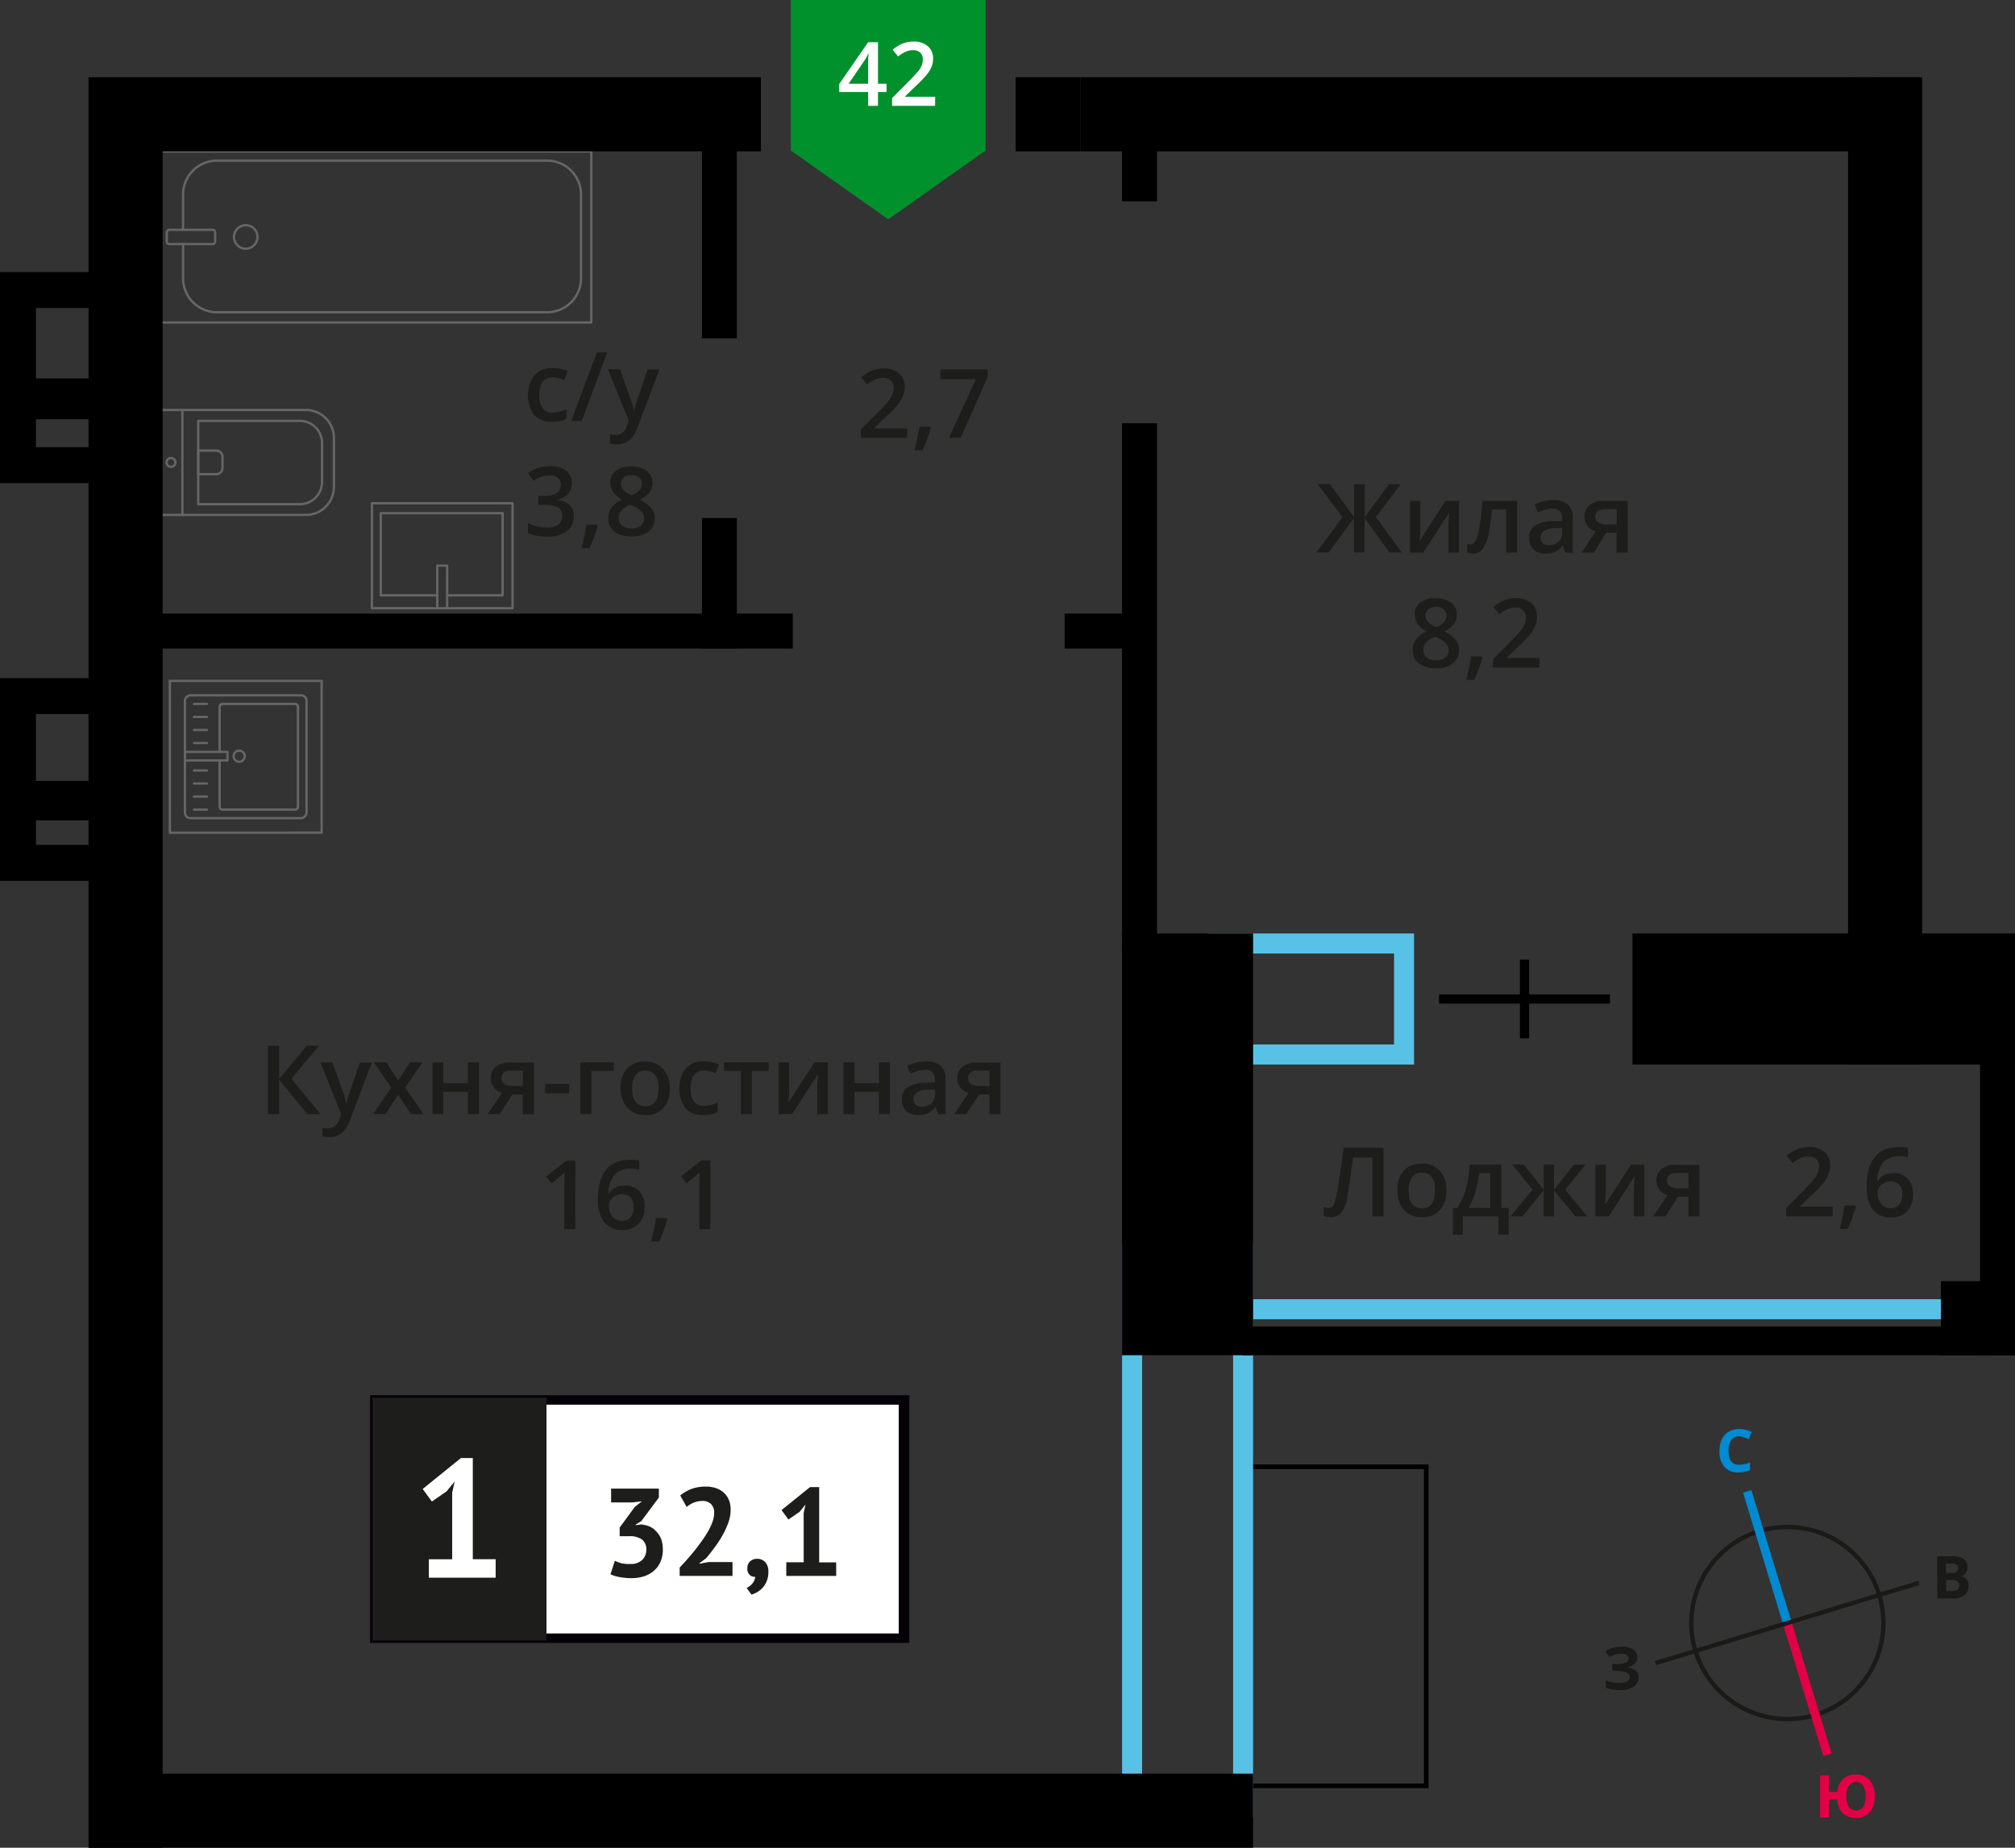 <svg xmlns="http://www.w3.org/2000/svg" width="409.13" height="375.2" viewBox="0 0 409.13 375.2">
  <rect x="0" y="0" width="409.13" height="375.2" fill="#333333" stroke="none"/>
  <defs>
    <style>
      .cls-1, .cls-10, .cls-11, .cls-12, .cls-2, .cls-3, .cls-4, .cls-9 {
        fill: none;
      }

      .cls-1, .cls-4 {
        stroke: #1a1a18;
      }

      .cls-1 {
        stroke-miterlimit: 22.93;
        stroke-width: 0.89px;
      }

      .cls-2 {
        stroke: #008ad1;
        stroke-width: 1.77px;
      }

      .cls-19, .cls-2, .cls-3, .cls-4 {
        stroke-miterlimit: 22.93;
      }

      .cls-3 {
        stroke: #e30045;
        stroke-width: 1.77px;
      }

      .cls-4 {
        stroke-width: 0.89px;
      }

      .cls-5 {
        isolation: isolate;
      }

      .cls-6 {
        fill: #008ad1;
      }

      .cls-7 {
        fill: #e30045;
      }

      .cls-8 {
        fill: #1a1a18;
      }

      .cls-11, .cls-9 {
        stroke: #000;
      }

      .cls-10, .cls-11, .cls-9 {
        stroke-miterlimit: 10;
      }

      .cls-9 {
        stroke-width: 1.87px;
      }

      .cls-10 {
        stroke: #58c2e6;
        stroke-width: 4.06px;
      }

      .cls-11, .cls-19 {
        stroke-width: 0.94px;
      }

      .cls-12 {
        stroke: #666;
        stroke-linecap: round;
        stroke-linejoin: round;
        stroke-width: 0.47px;
      }

      .cls-13 {
        fill: #666;
      }

      .cls-14 {
        fill: #58c2e6;
      }

      .cls-15 {
        fill: #00912c;
        fill-rule: evenodd;
      }

      .cls-16 {
        fill: #fff;
      }

      .cls-17, .cls-19 {
        fill: #1d1d1b;
      }

      .cls-18 {
        fill: #050007;
      }

      .cls-19 {
        stroke: #1d1d1b;
      }
    </style>
  </defs>
  <g id="doors">
    <g>
      <circle class="cls-1" cx="362.91" cy="329.57" r="19.5"/>
      <line class="cls-2" x1="354.76" y1="302.84" x2="362.91" y2="329.58"/>
      <line class="cls-3" x1="371.06" y1="356.33" x2="362.91" y2="329.58"/>
      <line class="cls-4" x1="336.14" y1="337.71" x2="362.9" y2="329.57"/>
      <line class="cls-4" x1="389.64" y1="321.41" x2="362.9" y2="329.57"/>
      <g class="cls-5">
        <path class="cls-6" d="M353.11,291.65a1.83,1.83,0,0,0-1.58.78,3.55,3.55,0,0,0-.56,2.15c0,1.91.73,2.87,2.16,2.86a6.6,6.6,0,0,0,2.19-.46v1.53A6.36,6.36,0,0,1,353,299a3.63,3.63,0,0,1-2.87-1.13,4.76,4.76,0,0,1-1-3.26,5.1,5.1,0,0,1,.48-2.34,3.44,3.44,0,0,1,1.39-1.55,4.23,4.23,0,0,1,2.14-.55,5.81,5.81,0,0,1,2.51.6l-.58,1.48a8.93,8.93,0,0,0-1-.39A2.7,2.7,0,0,0,353.11,291.65Z"/>
      </g>
      <g class="cls-5">
        <path class="cls-7" d="M380.66,364.74a4.93,4.93,0,0,1-1,3.27,4.12,4.12,0,0,1-5.51.2,4.44,4.44,0,0,1-1.14-2.84h-1.64v3.7h-1.82l0-8.58h1.81l0,3.37h1.67a4.07,4.07,0,0,1,1.16-2.6,3.67,3.67,0,0,1,2.61-.91,3.56,3.56,0,0,1,2.84,1.14A5,5,0,0,1,380.66,364.74Zm-5.76,0a3.83,3.83,0,0,0,.5,2.16,1.62,1.62,0,0,0,1.44.73c1.3,0,1.94-1,1.94-2.9a4.07,4.07,0,0,0-.49-2.17,1.81,1.81,0,0,0-2.9,0A3.92,3.92,0,0,0,374.9,364.76Z"/>
      </g>
      <g class="cls-5">
        <path class="cls-8" d="M393.33,316H396a5.24,5.24,0,0,1,2.65.51,1.82,1.82,0,0,1,.83,1.65,2.1,2.1,0,0,1-.36,1.27,1.45,1.45,0,0,1-.95.59v.06a1.89,1.89,0,0,1,1.17.68,2.13,2.13,0,0,1,.37,1.32,2.2,2.2,0,0,1-.84,1.84,3.66,3.66,0,0,1-2.3.66h-3.22Zm1.83,3.39h1a1.93,1.93,0,0,0,1.07-.23.85.85,0,0,0,.33-.76.77.77,0,0,0-.36-.71,2.35,2.35,0,0,0-1.14-.21h-1Zm0,1.45v2.23h1.18a1.74,1.74,0,0,0,1.11-.29,1.06,1.06,0,0,0,.36-.88c0-.71-.51-1.07-1.53-1.07Z"/>
      </g>
      <g class="cls-5">
        <path class="cls-8" d="M332.43,336.51a1.8,1.8,0,0,1-.58,1.37,2.91,2.91,0,0,1-1.59.69v0a3.25,3.25,0,0,1,1.81.65,1.77,1.77,0,0,1,.64,1.39,2.18,2.18,0,0,1-1,1.87,4.53,4.53,0,0,1-2.65.7,8.27,8.27,0,0,1-3-.46v-1.52a5.93,5.93,0,0,0,1.29.41,7,7,0,0,0,1.39.14c1.45,0,2.17-.42,2.16-1.27a1,1,0,0,0-.69-.87,5.5,5.5,0,0,0-2.06-.3h-.81v-1.42h.72a5.56,5.56,0,0,0,2-.26.88.88,0,0,0,.62-.86.8.8,0,0,0-.39-.7,2.16,2.16,0,0,0-1.17-.26,4.35,4.35,0,0,0-2.34.71l-.79-1.21a5.2,5.2,0,0,1,1.55-.72,6.92,6.92,0,0,1,1.82-.23,3.87,3.87,0,0,1,2.25.57A1.81,1.81,0,0,1,332.43,336.51Z"/>
      </g>
    </g>
  </g>
  <g id="Layer_7" data-name="Layer 7">
    <g>
      <g>
        <line class="cls-9" x1="309.54" y1="194.86" x2="309.54" y2="210.85"/>
        <line class="cls-9" x1="326.89" y1="202.86" x2="292.19" y2="202.86"/>
      </g>
      <polyline class="cls-10" points="252.64 265.85 385.07 265.85 395.14 265.85"/>
      <rect class="cls-11" x="238.83" y="311.86" width="64.78" height="36.74" transform="translate(601.45 59.02) rotate(90)"/>
      <g>
        <rect class="cls-12" x="58.77" y="4.19" width="34.73" height="87.85" transform="translate(124.25 -28.01) rotate(90)"/>
        <rect class="cls-12" x="37.32" y="43.21" width="2.89" height="9.82" rx="0.49" transform="translate(86.89 9.35) rotate(90)"/>
        <path class="cls-12" d="M37.17,46.67V39.51a6.9,6.9,0,0,1,6.9-6.9h67a6.9,6.9,0,0,1,6.9,6.9v17a6.9,6.9,0,0,1-6.9,6.9h-67a6.9,6.9,0,0,1-6.9-6.9V49.56"/>
        <circle class="cls-12" cx="49.89" cy="48.12" r="2.39"/>
      </g>
      <g>
        <path class="cls-12" d="M32.21,83.25h29.9a5.69,5.69,0,0,1,5.69,5.69v9.93a5.69,5.69,0,0,1-5.69,5.69H32.21a0,0,0,0,1,0,0V83.25A0,0,0,0,1,32.21,83.25Z"/>
        <path class="cls-12" d="M40.25,85.46H60.88A4.51,4.51,0,0,1,65.39,90v7.87a4.51,4.51,0,0,1-4.51,4.51H40.25a0,0,0,0,1,0,0V85.46a0,0,0,0,1,0,0Z"/>
        <path class="cls-12" d="M40.25,91.49h3.64a1.29,1.29,0,0,1,1.29,1.29V95a1.29,1.29,0,0,1-1.29,1.29H40.25a0,0,0,0,1,0,0V91.49A0,0,0,0,1,40.25,91.49Z"/>
        <circle class="cls-12" cx="34.72" cy="93.9" r="0.9"/>
        <line class="cls-12" x1="37.03" y1="83.25" x2="37.03" y2="104.56"/>
      </g>
      <g>
        <rect class="cls-12" x="79.12" y="98.57" width="21.32" height="28.56" transform="translate(-23.06 202.63) rotate(-90)"/>
        <polyline class="cls-12" points="90.79 123.5 90.79 114.86 88.78 114.86 88.78 123.5"/>
        <polyline class="cls-12" points="90.79 120.89 102.05 120.89 102.05 104.2 77.31 104.2 77.31 120.89 88.78 120.89"/>
      </g>
      <g>
        <g>
          <rect class="cls-12" x="37.43" y="141.32" width="24.94" height="24.69" rx="1.09" transform="translate(-103.77 203.56) rotate(-90)"/>
          <path class="cls-12" d="M44.59,152.68v-9.15a.59.59,0,0,1,.6-.59H59.9a.59.59,0,0,1,.6.59V163.8a.6.6,0,0,1-.6.6H45.19a.6.6,0,0,1-.6-.6v-9.38"/>
          <circle class="cls-12" cx="48.56" cy="153.55" r="1.13"/>
          <rect class="cls-12" x="41" y="149.23" width="1.74" height="8.64" transform="translate(-111.68 195.42) rotate(-90)"/>
          <line class="cls-12" x1="39.38" y1="164.4" x2="42.02" y2="164.4"/>
          <line class="cls-12" x1="39.38" y1="161.75" x2="42.02" y2="161.75"/>
          <line class="cls-12" x1="39.38" y1="159.1" x2="42.02" y2="159.1"/>
          <line class="cls-12" x1="39.38" y1="156.46" x2="42.02" y2="156.46"/>
          <line class="cls-12" x1="39.38" y1="150.87" x2="42.02" y2="150.87"/>
          <line class="cls-12" x1="39.38" y1="148.23" x2="42.02" y2="148.23"/>
          <line class="cls-12" x1="39.38" y1="145.58" x2="42.02" y2="145.58"/>
          <line class="cls-12" x1="39.38" y1="142.94" x2="42.02" y2="142.94"/>
        </g>
        <path class="cls-13" d="M65.07,138.49v30.35H34.72V138.49H65.07m.47-.46H34.25v31.28H65.54V138Z"/>
      </g>
      <path class="cls-14" d="M250.37,256.56V365H231.89V256.56h18.48m4.06-4.06h-26.6V369h26.6V252.5Z"/>
      <path class="cls-14" d="M283.05,193.62v18.47H249.18V193.62h33.87m4.06-4.07h-42v26.61h42V189.55Z"/>
      <rect x="375.23" y="189.55" width="33.9" height="26.61"/>
      <rect x="198.31" y="219.07" width="85.64" height="26.61" transform="translate(473.5 -8.76) rotate(90)"/>
      <rect x="331.46" y="189.55" width="55.6" height="26.61"/>
      <rect x="282.51" y="108.4" width="200.47" height="15.04" transform="translate(498.67 -266.83) rotate(90)"/>
      <rect x="206.21" y="15.69" width="13.15" height="15.04"/>
      <rect x="17.99" y="15.69" width="136.5" height="15.04"/>
      <rect x="17.99" y="360.16" width="236.44" height="15.04"/>
      <rect x="223.3" y="29.27" width="16.14" height="7.09" transform="translate(264.19 -198.56) rotate(90)"/>
      <rect x="124.08" y="43.18" width="43.97" height="7.09" transform="translate(192.79 -99.34) rotate(90)"/>
      <rect x="132.81" y="114.89" width="26.51" height="7.09" transform="translate(264.5 -27.62) rotate(90)"/>
      <rect x="25.51" y="124.6" width="135.45" height="7.09" transform="translate(186.47 256.29) rotate(-180)"/>
      <rect x="216.18" y="124.6" width="18.22" height="7.09" transform="translate(450.57 256.29) rotate(-180)"/>
      <rect x="178" y="135.77" width="106.75" height="7.09" transform="translate(370.69 -92.06) rotate(90)"/>
      <rect x="252.3" y="269.35" width="150.92" height="5.84"/>
      <rect x="219.36" y="15.69" width="162.22" height="15.04"/>
      <rect x="-153.61" y="188.56" width="358.23" height="15.04" transform="translate(-170.58 221.59) rotate(-90)"/>
      <g>
        <rect x="364.24" y="230.31" width="82.68" height="7.09" transform="translate(639.43 -171.73) rotate(90)"/>
        <rect x="394.09" y="260.15" width="15.04" height="15.04"/>
      </g>
      <path d="M21.59,85.13v5.68H7.3V85.13H21.59m7.3-7.31H0v20.3H28.89V77.82Z"/>
      <path d="M21.59,62.55V76.84H7.3V62.55H21.59m7.3-7.3H0V84.14H28.89V55.25Z"/>
      <path d="M21.59,145v14.29H7.3V145H21.59m7.3-7.3H0v28.89H28.89V137.73Z"/>
      <path d="M21.59,165.87v5.69H7.3v-5.69H21.59m7.3-7.3H0v20.29H28.89V158.57Z"/>
      <g>
        <polygon class="cls-15" points="200.12 30.57 200.11 30.57 190.24 37.55 180.35 44.53 170.46 37.55 160.58 30.57 160.57 30.57 160.57 30.57 160.57 0 200.12 0 200.12 30.56 200.12 30.57"/>
        <g>
          <path class="cls-16" d="M180,18.68h-1.73v2.81h-2V18.68h-5.88v-1.6l5.88-8.51h2V17H180ZM176.27,17V13.73c0-1.16,0-2.1.09-2.83h-.07a11.38,11.38,0,0,1-.78,1.41L172.31,17Z"/>
          <path class="cls-16" d="M189.86,21.49h-8.73V19.92l3.32-3.34c1-1,1.63-1.72,2-2.14a4.85,4.85,0,0,0,.7-1.18,3.15,3.15,0,0,0,.22-1.19,1.79,1.79,0,0,0-.52-1.37,2,2,0,0,0-1.45-.51,3.72,3.72,0,0,0-1.43.28,6.89,6.89,0,0,0-1.6,1l-1.12-1.36a7.07,7.07,0,0,1,2.09-1.29,6.17,6.17,0,0,1,2.16-.38,4.27,4.27,0,0,1,2.88.94,3.18,3.18,0,0,1,1.08,2.52,4.38,4.38,0,0,1-.31,1.66,7,7,0,0,1-1,1.62A22.33,22.33,0,0,1,186,17.41l-2.23,2.16v.09h6.11Z"/>
        </g>
      </g>
      <g>
        <path class="cls-17" d="M272.59,105l-5.07-6.71H270l4.94,6.72V98.32h2.16V105L282,98.32h2.43L279.35,105l5.29,7.18h-2.51l-5.08-7v7h-2.16v-7l-5.08,7h-2.53Z"/>
        <path class="cls-17" d="M288.39,101.7v5.39c0,.62-.05,1.55-.15,2.76l5.27-8.15h2.73v10.51h-2.15v-5.29c0-.3,0-.77.05-1.42s.07-1.13.1-1.42L289,112.21h-2.72V101.7Z"/>
        <path class="cls-17" d="M308.06,112.21h-2.25v-8.76h-2.9a37,37,0,0,1-.72,5.28A6.74,6.74,0,0,1,301,111.5a2.31,2.31,0,0,1-1.88.88,3.16,3.16,0,0,1-1.23-.21v-1.75a2,2,0,0,0,.71.13c.64,0,1.15-.72,1.52-2.18a40.87,40.87,0,0,0,.87-6.67h7.06Z"/>
        <path class="cls-17" d="M317.82,112.21l-.44-1.47h-.08a4.36,4.36,0,0,1-1.53,1.31,4.83,4.83,0,0,1-2,.35,3.33,3.33,0,0,1-2.42-.84,3.12,3.12,0,0,1-.87-2.36,2.79,2.79,0,0,1,1.21-2.46,6.92,6.92,0,0,1,3.67-.9l1.82,0v-.56a2.13,2.13,0,0,0-.47-1.51,1.94,1.94,0,0,0-1.46-.5,5,5,0,0,0-1.55.24,11.17,11.17,0,0,0-1.43.56l-.72-1.6a8,8,0,0,1,1.87-.68,9,9,0,0,1,1.92-.23,4.56,4.56,0,0,1,3,.87,3.44,3.44,0,0,1,1,2.75v7.08Zm-3.32-1.52a2.77,2.77,0,0,0,1.95-.68,2.47,2.47,0,0,0,.74-1.91v-.91l-1.35.06a4.6,4.6,0,0,0-2.3.53,1.61,1.61,0,0,0-.71,1.44,1.42,1.42,0,0,0,.41,1.08A1.79,1.79,0,0,0,314.5,110.69Z"/>
        <path class="cls-17" d="M323.61,112.21h-2.5L324,107.9a3.16,3.16,0,0,1-1.68-1.08,3.12,3.12,0,0,1-.6-1.95,2.8,2.8,0,0,1,1.06-2.33,4.58,4.58,0,0,1,2.91-.84h4.79v10.51h-2.25v-4h-2.11Zm.32-7.32a1.35,1.35,0,0,0,.62,1.21,2.9,2.9,0,0,0,1.64.41h2.08v-3.12h-2.43a2.23,2.23,0,0,0-1.41.39A1.33,1.33,0,0,0,323.93,104.89Z"/>
        <path class="cls-17" d="M291.54,121.49a5,5,0,0,1,3.13.9,3,3,0,0,1,1.15,2.43c0,1.43-.86,2.56-2.57,3.4a6.67,6.67,0,0,1,2.32,1.72,3.22,3.22,0,0,1,.69,2,3.39,3.39,0,0,1-1.26,2.76,5.23,5.23,0,0,1-3.42,1,5.64,5.64,0,0,1-3.51-1,3.28,3.28,0,0,1-1.24-2.75,3.54,3.54,0,0,1,.65-2.08,5.44,5.44,0,0,1,2.13-1.65,5.3,5.3,0,0,1-1.81-1.61,3.45,3.45,0,0,1-.54-1.9,2.86,2.86,0,0,1,1.18-2.41A5,5,0,0,1,291.54,121.49ZM289,132a1.86,1.86,0,0,0,.69,1.54,3,3,0,0,0,1.88.55,2.9,2.9,0,0,0,1.91-.57,1.9,1.9,0,0,0,.68-1.53,2,2,0,0,0-.63-1.41,6,6,0,0,0-1.9-1.18l-.28-.12a5,5,0,0,0-1.8,1.21A2.27,2.27,0,0,0,289,132Zm2.55-8.74a2.33,2.33,0,0,0-1.53.47,1.55,1.55,0,0,0-.58,1.27,1.86,1.86,0,0,0,.21.89,2.22,2.22,0,0,0,.61.7,7.2,7.2,0,0,0,1.35.77,4.51,4.51,0,0,0,1.61-1.06,2,2,0,0,0,.47-1.3,1.53,1.53,0,0,0-.58-1.27A2.38,2.38,0,0,0,291.52,123.21Z"/>
        <path class="cls-17" d="M301,133.51a31.14,31.14,0,0,1-1.67,4.55H297.7c.43-1.71.76-3.3,1-4.77h2.19Z"/>
        <path class="cls-17" d="M312.56,135.56h-9.41v-1.7l3.58-3.6c1.06-1.08,1.76-1.85,2.11-2.3a5.64,5.64,0,0,0,.75-1.28,3.39,3.39,0,0,0,.24-1.28,1.94,1.94,0,0,0-.57-1.48,2.14,2.14,0,0,0-1.56-.54,4.05,4.05,0,0,0-1.54.29,7.28,7.28,0,0,0-1.73,1.07l-1.2-1.48a7.69,7.69,0,0,1,2.25-1.38,6.4,6.4,0,0,1,2.32-.41,4.55,4.55,0,0,1,3.11,1,3.41,3.41,0,0,1,1.17,2.72,4.71,4.71,0,0,1-.34,1.79,7.33,7.33,0,0,1-1,1.74,24.27,24.27,0,0,1-2.32,2.43L306,133.49v.1h6.59Z"/>
      </g>
      <g>
        <path class="cls-17" d="M280.92,247h-2.27V235.05H274.7q-.75,6.09-1.2,8.28a6.29,6.29,0,0,1-1.27,3,2.74,2.74,0,0,1-2.17.83,3.67,3.67,0,0,1-1.32-.23v-1.89a2.78,2.78,0,0,0,1.06.23,1.18,1.18,0,0,0,1.07-.82,17.38,17.38,0,0,0,.84-3.63c.31-1.88.68-4.46,1.1-7.76h8.11Z"/>
        <path class="cls-17" d="M293.67,241.72a5.73,5.73,0,0,1-1.32,4,4.73,4.73,0,0,1-3.67,1.45,5.09,5.09,0,0,1-2.61-.67,4.42,4.42,0,0,1-1.74-1.91,6.57,6.57,0,0,1-.6-2.89,5.68,5.68,0,0,1,1.31-4,4.75,4.75,0,0,1,3.69-1.43,4.62,4.62,0,0,1,3.61,1.47A5.62,5.62,0,0,1,293.67,241.72Zm-7.65,0q0,3.65,2.69,3.64c1.78,0,2.66-1.21,2.66-3.64s-.89-3.6-2.68-3.6a2.28,2.28,0,0,0-2,.93A4.74,4.74,0,0,0,286,241.72Z"/>
        <path class="cls-17" d="M306.32,250.71h-2.08V247H297v3.71H295v-5.44h.86a13.11,13.11,0,0,0,1.78-3.88,21,21,0,0,0,.78-4.9h6.39v8.78h1.54Zm-3.74-5.44V238.2h-2.26a19.8,19.8,0,0,1-.75,3.86,13.7,13.7,0,0,1-1.4,3.21Z"/>
        <path class="cls-17" d="M313.44,241.59v-5.1h2.08v5.1l4.05-5.1h2.36l-4.14,5.08L322.3,247h-2.46l-4.32-5.33V247h-2.08v-5.33l-4.3,5.33h-2.45l4.49-5.43-4.12-5.08h2.35Z"/>
        <path class="cls-17" d="M326.05,236.49v5.39q0,.93-.15,2.76l5.27-8.15h2.72V247h-2.14v-5.3c0-.29,0-.76.05-1.41s.07-1.13.09-1.43L326.64,247h-2.73V236.49Z"/>
        <path class="cls-17" d="M338.15,247h-2.5l2.93-4.31a3,3,0,0,1-2.28-3,2.8,2.8,0,0,1,1.06-2.33,4.58,4.58,0,0,1,2.91-.84h4.79V247h-2.24V243H340.7Zm.32-7.32a1.35,1.35,0,0,0,.62,1.21,3,3,0,0,0,1.65.41h2.08v-3.12h-2.44a2.27,2.27,0,0,0-1.41.39A1.33,1.33,0,0,0,338.47,239.68Z"/>
        <path class="cls-17" d="M372.09,247h-9.42v-1.7l3.58-3.6c1.06-1.08,1.76-1.85,2.11-2.3a5.64,5.64,0,0,0,.75-1.28,3.39,3.39,0,0,0,.24-1.28,1.94,1.94,0,0,0-.57-1.48,2.14,2.14,0,0,0-1.56-.54,4.05,4.05,0,0,0-1.54.29,7.28,7.28,0,0,0-1.73,1.07l-1.2-1.48a7.69,7.69,0,0,1,2.25-1.38,6.42,6.42,0,0,1,2.33-.41,4.54,4.54,0,0,1,3.1,1,3.41,3.41,0,0,1,1.17,2.72,4.71,4.71,0,0,1-.34,1.79,7.33,7.33,0,0,1-1,1.74,24.27,24.27,0,0,1-2.32,2.43l-2.42,2.33v.1h6.6Z"/>
        <path class="cls-17" d="M376.84,245a32.63,32.63,0,0,1-1.68,4.55h-1.64a47.63,47.63,0,0,0,1-4.76h2.19Z"/>
        <path class="cls-17" d="M379,241.08q0-8.16,6.64-8.15a8.1,8.1,0,0,1,1.77.16V235a6,6,0,0,0-1.67-.21,4.39,4.39,0,0,0-3.36,1.2,5.79,5.79,0,0,0-1.21,3.84h.11a3.14,3.14,0,0,1,1.25-1.2,4.09,4.09,0,0,1,1.9-.42,3.8,3.8,0,0,1,2.95,1.16,4.5,4.5,0,0,1,1.05,3.14,4.76,4.76,0,0,1-1.22,3.46,4.42,4.42,0,0,1-3.33,1.27,4.43,4.43,0,0,1-4.29-2.81A8.43,8.43,0,0,1,379,241.08Zm4.85,4.26a2.18,2.18,0,0,0,1.77-.74,3.23,3.23,0,0,0,.62-2.12,2.87,2.87,0,0,0-.58-1.88,2.21,2.21,0,0,0-1.76-.68,2.86,2.86,0,0,0-1.33.31,2.44,2.44,0,0,0-1,.84,2,2,0,0,0-.35,1.1,3.5,3.5,0,0,0,.73,2.26A2.26,2.26,0,0,0,383.86,245.34Z"/>
      </g>
      <g>
        <path class="cls-17" d="M65.07,226.23H62.4l-5.72-7v7H54.41V212.34h2.27v6.73l5.62-6.73h2.49l-5.6,6.71Z"/>
        <path class="cls-17" d="M65.07,215.72H67.5l2.14,6a10.94,10.94,0,0,1,.64,2.39h.08a10.89,10.89,0,0,1,.31-1.27q.22-.74,2.42-7.08H75.5L71,227.62q-1.23,3.28-4.09,3.28a6.23,6.23,0,0,1-1.44-.16V229a4.89,4.89,0,0,0,1.15.12,2.37,2.37,0,0,0,2.27-1.87l.39-1Z"/>
        <path class="cls-17" d="M79.43,220.86l-3.52-5.14h2.54l2.4,3.68,2.41-3.68h2.53l-3.54,5.14L86,226.23H83.44l-2.59-3.93-2.59,3.93H75.74Z"/>
        <path class="cls-17" d="M90,215.72v4.22H95v-4.22h2.24v10.51H95V221.7H90v4.53H87.81V215.72Z"/>
        <path class="cls-17" d="M101.49,226.23H99l2.93-4.31a3,3,0,0,1-2.28-3,2.8,2.8,0,0,1,1.06-2.33,4.58,4.58,0,0,1,2.91-.84h4.79v10.51h-2.24v-4H104Zm.32-7.32a1.34,1.34,0,0,0,.62,1.21,3,3,0,0,0,1.65.41h2.08v-3.12h-2.44a2.27,2.27,0,0,0-1.41.39A1.33,1.33,0,0,0,101.81,218.91Z"/>
        <path class="cls-17" d="M110.68,222v-1.9h4.88V222Z"/>
        <path class="cls-17" d="M124.64,215.72v1.75h-4.56v8.76h-2.23V215.72Z"/>
        <path class="cls-17" d="M136,221a5.67,5.67,0,0,1-1.32,4,4.7,4.7,0,0,1-3.67,1.45,5,5,0,0,1-2.6-.67,4.31,4.31,0,0,1-1.74-1.91A6.42,6.42,0,0,1,126,221a5.69,5.69,0,0,1,1.31-4,4.75,4.75,0,0,1,3.7-1.44,4.64,4.64,0,0,1,3.61,1.47A5.71,5.71,0,0,1,136,221Zm-7.64,0c0,2.42.89,3.63,2.69,3.63s2.66-1.21,2.66-3.63-.9-3.6-2.68-3.6a2.28,2.28,0,0,0-2,.93A4.75,4.75,0,0,0,128.34,221Z"/>
        <path class="cls-17" d="M142.79,226.42a4.64,4.64,0,0,1-3.63-1.39,7,7,0,0,1,.06-8.07,4.8,4.8,0,0,1,3.75-1.43,7,7,0,0,1,3,.62l-.67,1.79a7,7,0,0,0-2.34-.55q-2.73,0-2.73,3.62a4.36,4.36,0,0,0,.68,2.66,2.36,2.36,0,0,0,2,.89,5.71,5.71,0,0,0,2.82-.74v1.94a4.51,4.51,0,0,1-1.27.51A7.87,7.87,0,0,1,142.79,226.42Z"/>
        <path class="cls-17" d="M156.08,215.72v1.75h-3.42v8.76h-2.24v-8.76H147v-1.75Z"/>
        <path class="cls-17" d="M160.24,215.72v5.39q0,.94-.15,2.76l5.27-8.15h2.73v10.51h-2.15v-5.29c0-.29,0-.77.05-1.42s.07-1.13.09-1.42l-5.25,8.13H158.1V215.72Z"/>
        <path class="cls-17" d="M173.5,215.72v4.22h4.95v-4.22h2.23v10.51h-2.23V221.7H173.5v4.53h-2.23V215.72Z"/>
        <path class="cls-17" d="M190.45,226.23l-.45-1.46h-.07a4.32,4.32,0,0,1-1.53,1.3,4.84,4.84,0,0,1-2,.35,3.34,3.34,0,0,1-2.42-.84,3.1,3.1,0,0,1-.86-2.36,2.77,2.77,0,0,1,1.2-2.45,6.88,6.88,0,0,1,3.68-.91l1.81-.05v-.56a2.09,2.09,0,0,0-.47-1.51,1.92,1.92,0,0,0-1.46-.5,5.07,5.07,0,0,0-1.55.24,11.64,11.64,0,0,0-1.42.56l-.72-1.6a8.29,8.29,0,0,1,1.87-.68,9,9,0,0,1,1.92-.23,4.48,4.48,0,0,1,3,.88,3.38,3.38,0,0,1,1,2.74v7.08Zm-3.33-1.52a2.8,2.8,0,0,0,2-.68,2.47,2.47,0,0,0,.73-1.91v-.91l-1.35.06a4.55,4.55,0,0,0-2.29.53,1.59,1.59,0,0,0-.72,1.44,1.39,1.39,0,0,0,.42,1.08A1.78,1.78,0,0,0,187.12,224.71Z"/>
        <path class="cls-17" d="M196.23,226.23h-2.49l2.92-4.31a3,3,0,0,1-2.28-3,2.81,2.81,0,0,1,1.07-2.33,4.53,4.53,0,0,1,2.9-.84h4.79v10.51H200.9v-4h-2.12Zm.33-7.32a1.33,1.33,0,0,0,.61,1.21,3,3,0,0,0,1.65.41h2.08v-3.12h-2.43a2.23,2.23,0,0,0-1.41.39A1.31,1.31,0,0,0,196.56,218.91Z"/>
        <path class="cls-17" d="M116.81,249.58h-2.23v-9c0-1.07,0-1.92.07-2.55-.14.15-.32.32-.53.51L112,240.31l-1.12-1.41,4.09-3.21h1.86Z"/>
        <path class="cls-17" d="M121.4,243.66q0-8.16,6.64-8.15a8.16,8.16,0,0,1,1.77.16v1.86a6.07,6.07,0,0,0-1.68-.21,4.37,4.37,0,0,0-3.35,1.2,5.85,5.85,0,0,0-1.22,3.84h.12a3.08,3.08,0,0,1,1.25-1.2,4.06,4.06,0,0,1,1.9-.42,3.81,3.81,0,0,1,3,1.16,4.5,4.5,0,0,1,1.05,3.14,4.76,4.76,0,0,1-1.22,3.46,4.42,4.42,0,0,1-3.33,1.27A4.43,4.43,0,0,1,122,247,8.43,8.43,0,0,1,121.4,243.66Zm4.84,4.26a2.15,2.15,0,0,0,1.77-.74,3.17,3.17,0,0,0,.63-2.12,2.82,2.82,0,0,0-.59-1.88,2.19,2.19,0,0,0-1.75-.68,2.86,2.86,0,0,0-1.33.31,2.31,2.31,0,0,0-1,.84,2,2,0,0,0-.35,1.1,3.5,3.5,0,0,0,.73,2.26A2.25,2.25,0,0,0,126.24,247.92Z"/>
        <path class="cls-17" d="M135.52,247.53a31.14,31.14,0,0,1-1.67,4.55h-1.64a47.63,47.63,0,0,0,1-4.76h2.19Z"/>
        <path class="cls-17" d="M144.22,249.58H142v-9c0-1.07,0-1.92.08-2.55-.15.15-.32.32-.54.51l-2.13,1.74-1.12-1.41,4.08-3.21h1.87Z"/>
      </g>
      <g>
        <path class="cls-17" d="M184.2,88.92h-9.42V87.23l3.58-3.6c1.06-1.08,1.76-1.85,2.11-2.3a5.64,5.64,0,0,0,.75-1.28,3.43,3.43,0,0,0,.24-1.28,2,2,0,0,0-.56-1.48,2.19,2.19,0,0,0-1.57-.55,4.1,4.1,0,0,0-1.54.3,7.53,7.53,0,0,0-1.73,1.06l-1.2-1.47a8,8,0,0,1,2.25-1.39,6.64,6.64,0,0,1,2.33-.41,4.54,4.54,0,0,1,3.1,1,3.41,3.41,0,0,1,1.17,2.72,4.81,4.81,0,0,1-.33,1.78,7.59,7.59,0,0,1-1,1.75A24.27,24.27,0,0,1,180,84.53l-2.42,2.33V87h6.6Z"/>
        <path class="cls-17" d="M189,86.88a31.38,31.38,0,0,1-1.68,4.55h-1.64a47.22,47.22,0,0,0,1-4.77h2.19Z"/>
        <path class="cls-17" d="M192.66,88.92,198.15,77h-7.22v-2h9.61v1.56l-5.47,12.31Z"/>
      </g>
      <g>
        <path class="cls-17" d="M112.06,85.65a4.59,4.59,0,0,1-3.62-1.39,7,7,0,0,1,.06-8.07,4.8,4.8,0,0,1,3.75-1.43,7.08,7.08,0,0,1,3,.62l-.68,1.8a6.72,6.72,0,0,0-2.33-.56q-2.73,0-2.73,3.62a4.36,4.36,0,0,0,.68,2.66,2.36,2.36,0,0,0,2,.89,5.77,5.77,0,0,0,2.82-.74V85a4.18,4.18,0,0,1-1.28.51A7.74,7.74,0,0,1,112.06,85.65Z"/>
        <path class="cls-17" d="M123.29,71.57l-5.16,13.89H116l5.17-13.89Z"/>
        <path class="cls-17" d="M123.46,75h2.43l2.13,6a11.16,11.16,0,0,1,.65,2.39h.08a9.18,9.18,0,0,1,.31-1.27c.15-.49,1-2.85,2.41-7.08h2.42l-4.5,11.91c-.81,2.18-2.18,3.27-4.08,3.27a6.32,6.32,0,0,1-1.45-.16V88.2a5,5,0,0,0,1.15.12,2.34,2.34,0,0,0,2.27-1.87l.39-1Z"/>
        <path class="cls-17" d="M116.1,98.11a3.24,3.24,0,0,1-.77,2.2,3.81,3.81,0,0,1-2.16,1.18v.08a4.13,4.13,0,0,1,2.5,1,3,3,0,0,1,.84,2.21,3.67,3.67,0,0,1-1.42,3.09,6.5,6.5,0,0,1-4,1.09,9.1,9.1,0,0,1-3.9-.75v-2a9.06,9.06,0,0,0,1.87.68,8.64,8.64,0,0,0,1.9.23,4,4,0,0,0,2.42-.6,2.14,2.14,0,0,0,.79-1.85,1.75,1.75,0,0,0-.88-1.63,5.61,5.61,0,0,0-2.77-.52h-1.21v-1.82h1.23c2.21,0,3.32-.76,3.32-2.3a1.71,1.71,0,0,0-.58-1.38,2.62,2.62,0,0,0-1.71-.48,5.18,5.18,0,0,0-1.52.22,7.33,7.33,0,0,0-1.73.87l-1.09-1.56a7.32,7.32,0,0,1,4.44-1.4,5.25,5.25,0,0,1,3.27.9A3,3,0,0,1,116.1,98.11Z"/>
        <path class="cls-17" d="M121.37,106.76a31.62,31.62,0,0,1-1.67,4.56h-1.64a47.22,47.22,0,0,0,1-4.77h2.19Z"/>
        <path class="cls-17" d="M128.2,94.74a4.9,4.9,0,0,1,3.13.91,2.91,2.91,0,0,1,1.15,2.42c0,1.43-.86,2.56-2.57,3.4a6.72,6.72,0,0,1,2.33,1.72,3.25,3.25,0,0,1,.69,2,3.36,3.36,0,0,1-1.27,2.75,5.23,5.23,0,0,1-3.42,1,5.62,5.62,0,0,1-3.5-1,3.29,3.29,0,0,1-1.25-2.75,3.56,3.56,0,0,1,.65-2.08,5.48,5.48,0,0,1,2.14-1.65,5.34,5.34,0,0,1-1.82-1.61,3.43,3.43,0,0,1-.54-1.9,2.85,2.85,0,0,1,1.19-2.4A5,5,0,0,1,128.2,94.74Zm-2.57,10.47a1.83,1.83,0,0,0,.69,1.53,2.94,2.94,0,0,0,1.88.55,2.88,2.88,0,0,0,1.91-.57,1.89,1.89,0,0,0,.68-1.53,2,2,0,0,0-.63-1.41,6,6,0,0,0-1.9-1.18l-.27-.12a4.94,4.94,0,0,0-1.81,1.21A2.29,2.29,0,0,0,125.63,105.21Zm2.56-8.75a2.29,2.29,0,0,0-1.53.47,1.55,1.55,0,0,0-.58,1.28,1.84,1.84,0,0,0,.21.88,2.47,2.47,0,0,0,.6.71,7.92,7.92,0,0,0,1.35.76,4.38,4.38,0,0,0,1.61-1.06,1.9,1.9,0,0,0,.47-1.29,1.55,1.55,0,0,0-.58-1.28A2.37,2.37,0,0,0,128.19,96.46Z"/>
      </g>
      <g>
        <rect class="cls-16" x="76.1" y="284.27" width="106.42" height="48.38"/>
        <path class="cls-18" d="M182.51,285.23H77.26v46.46H182.51ZM76.2,283.31H184.63v50.3H75.14v-50.3Z"/>
        <rect class="cls-19" x="76.1" y="284.27" width="34.39" height="48.38"/>
        <g>
          <path class="cls-17" d="M128,317.58a3.25,3.25,0,0,0,2.4-.83,2.81,2.81,0,0,0,.83-2,2.58,2.58,0,0,0-.86-2.13,4.37,4.37,0,0,0-2.72-.68h-1.83v-1.76l3.07-4.19,1.45-1.14-2,.23h-4.26v-2.8h9.7v1.81l-3.58,4.8-1.12.68v.13l1.07-.15a6,6,0,0,1,1.69.4,4,4,0,0,1,1.39,1,4.54,4.54,0,0,1,1,1.53,6,6,0,0,1,.35,2.11,6.24,6.24,0,0,1-.49,2.59,5,5,0,0,1-1.38,1.83,5.72,5.72,0,0,1-2,1.09,8.53,8.53,0,0,1-2.52.36,13.4,13.4,0,0,1-2.31-.21,6.71,6.71,0,0,1-1.93-.58l.89-2.74a7,7,0,0,0,1.46.53A7.11,7.11,0,0,0,128,317.58Z"/>
          <path class="cls-17" d="M148.35,306.59a7.83,7.83,0,0,1-.47,2.61,16.8,16.8,0,0,1-1.2,2.59,21.92,21.92,0,0,1-1.6,2.45c-.58.79-1.15,1.52-1.71,2.18l-1.35,1v.12l1.83-.35h4.88V320H138v-1.7c.41-.42.87-.92,1.38-1.49s1-1.16,1.53-1.8,1-1.29,1.51-2a20.14,20.14,0,0,0,1.32-2,13,13,0,0,0,.93-2,5.49,5.49,0,0,0,.34-1.83,2.53,2.53,0,0,0-.59-1.72,2.41,2.41,0,0,0-1.9-.67,4.4,4.4,0,0,0-1.66.34,4.61,4.61,0,0,0-1.43.88l-1.32-2.34a8.45,8.45,0,0,1,2.24-1.31,8.09,8.09,0,0,1,3-.49,6.42,6.42,0,0,1,2,.3,4.56,4.56,0,0,1,1.57.89,4.24,4.24,0,0,1,1.05,1.46A5.21,5.21,0,0,1,148.35,306.59Z"/>
          <path class="cls-17" d="M151.75,318.4a1.72,1.72,0,0,1,.57-1.37,2.27,2.27,0,0,1,3.08.2,2.76,2.76,0,0,1,.61,1.88,4.92,4.92,0,0,1-.35,2,4.68,4.68,0,0,1-.88,1.37,4.62,4.62,0,0,1-1.11.86,6.68,6.68,0,0,1-1.08.47l-1-1.37a2.91,2.91,0,0,0,1.19-.92,2.36,2.36,0,0,0,.56-1.34,1.38,1.38,0,0,1-1.1-.36A1.69,1.69,0,0,1,151.75,318.4Z"/>
          <path class="cls-17" d="M159.65,317.23h3.53v-10l.38-1.73-1.22,1.5-2.26,1.55-1.4-1.91,5.79-4.67h1.86v15.29h3.45V320H159.65Z"/>
        </g>
        <path class="cls-16" d="M87.07,316.62h4.74V303.14l.51-2.32-1.63,2-3,2.08-1.87-2.55,7.77-6.28H96v20.54h4.64v3.75H87.07Z"/>
      </g>
    </g>
  </g>
</svg>
